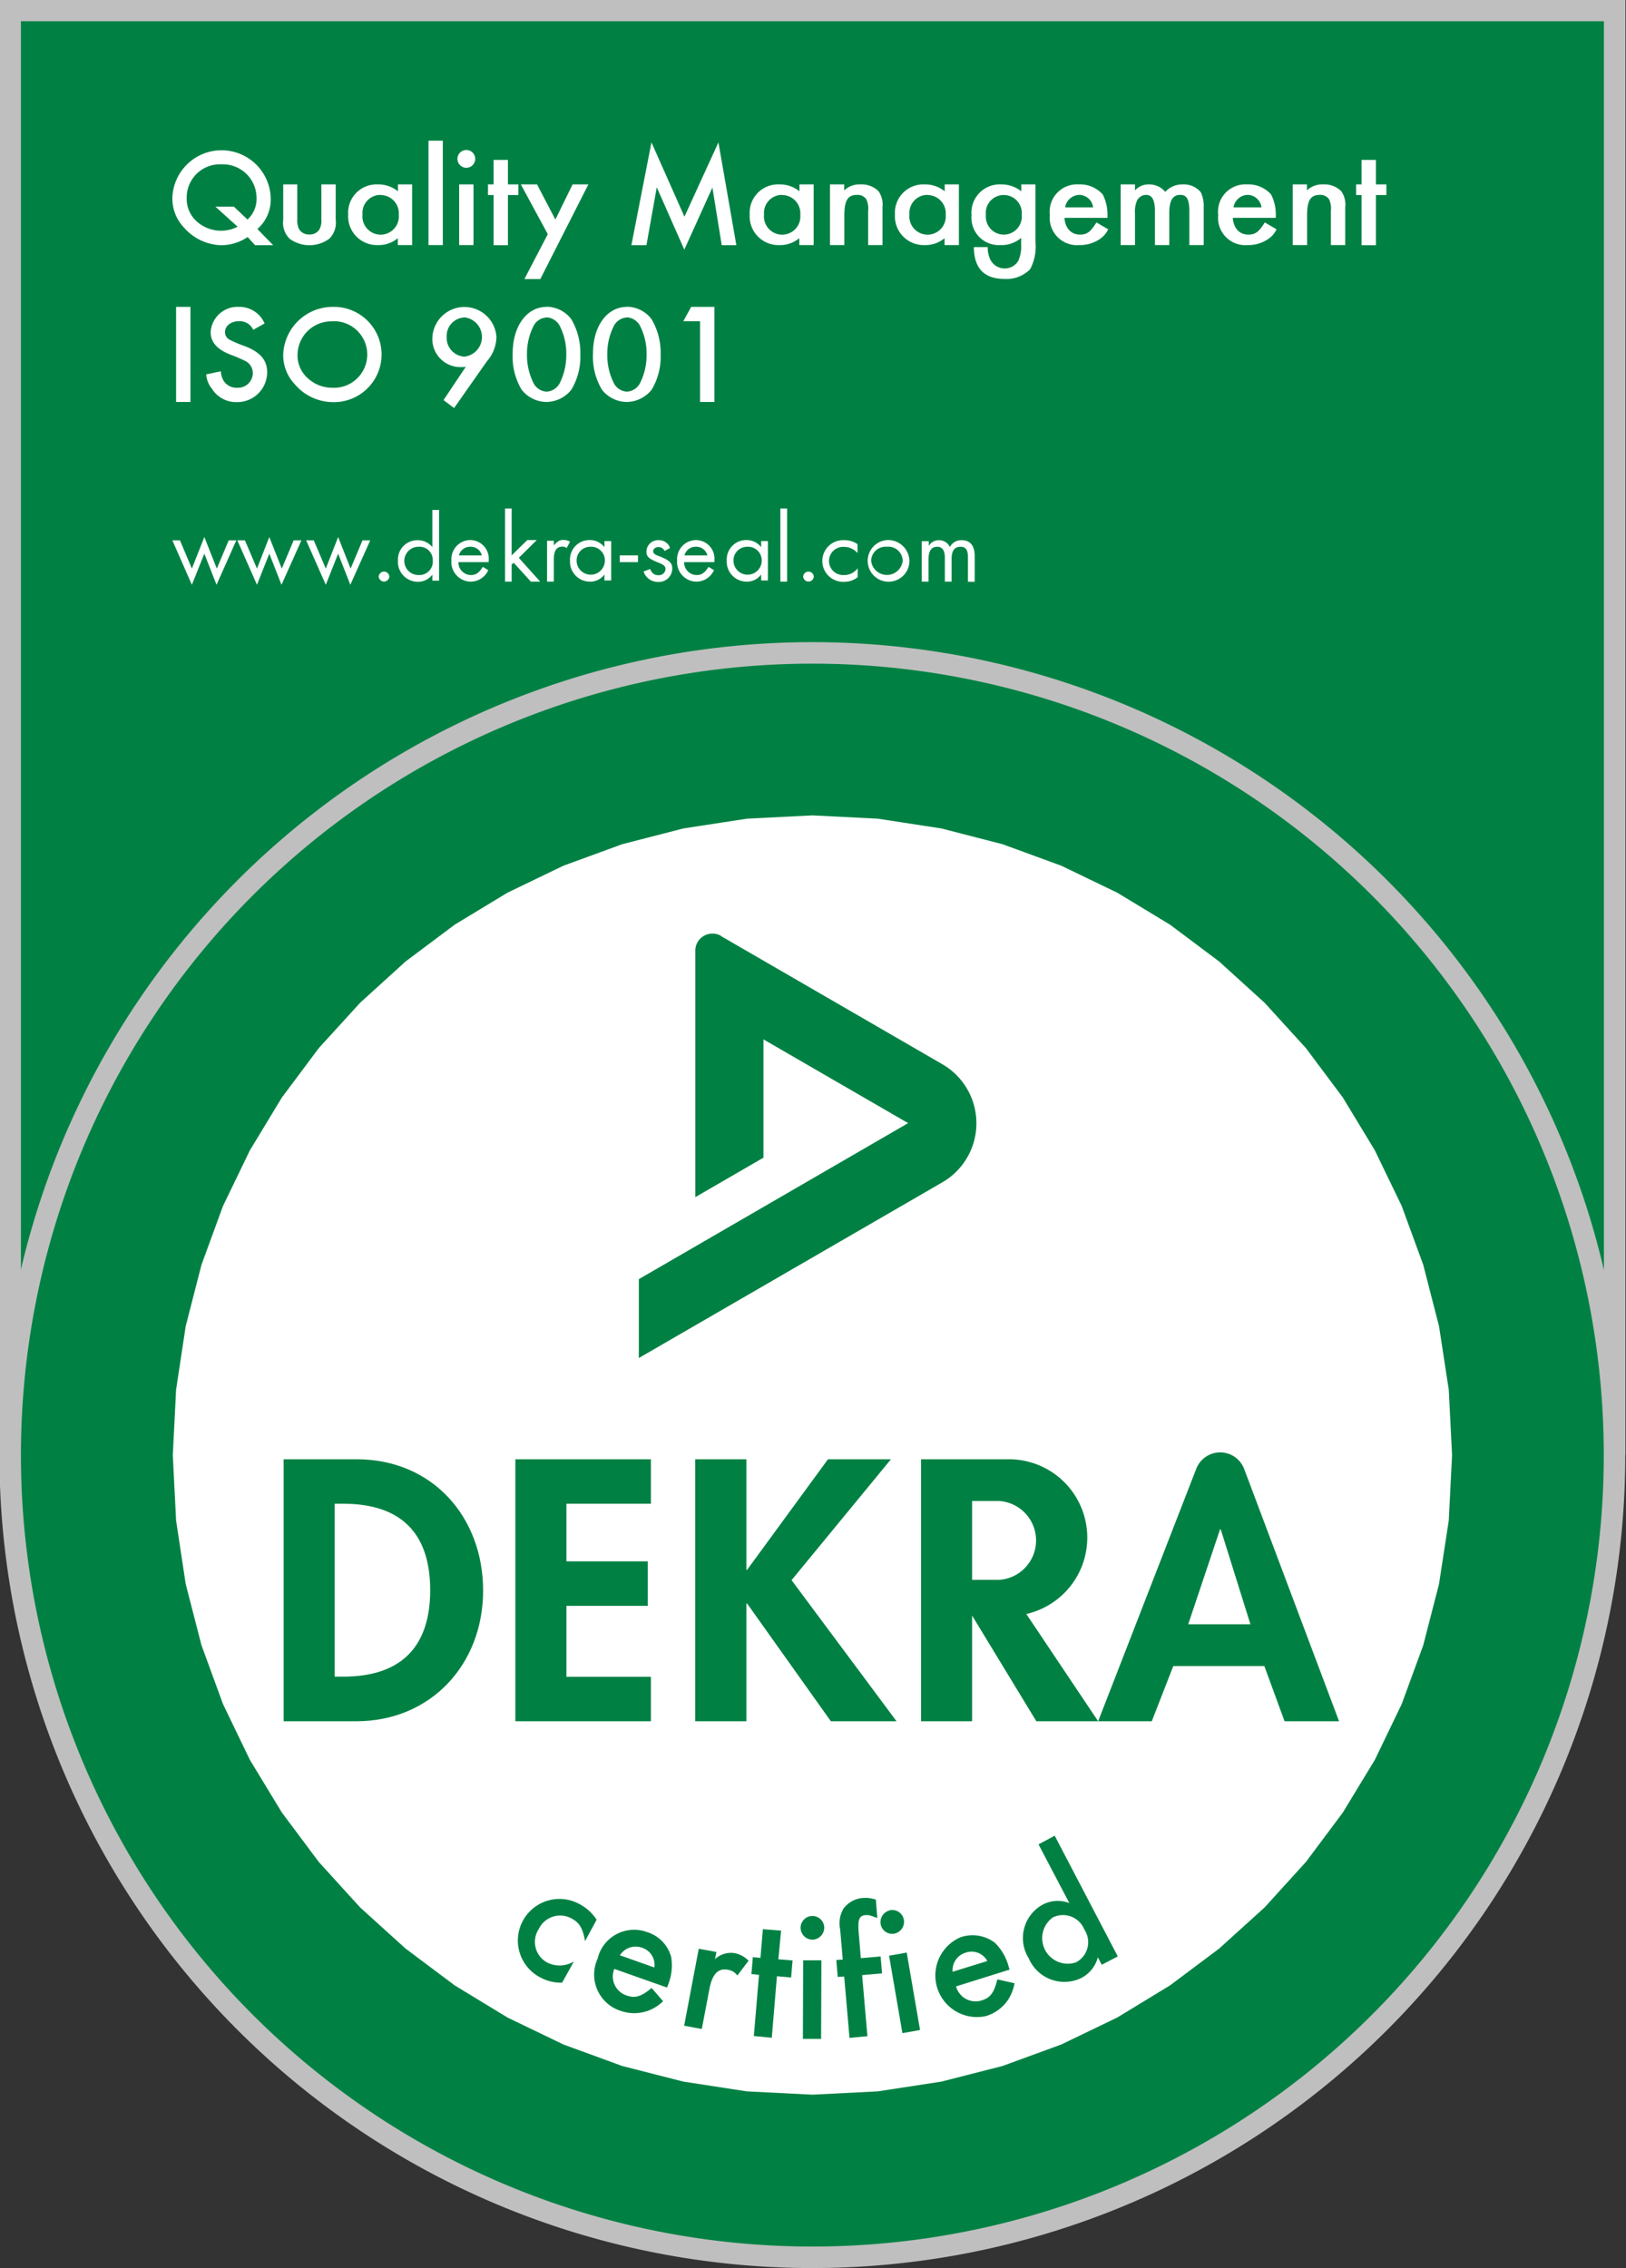<svg id="Warstwa_1" data-name="Warstwa 1" xmlns="http://www.w3.org/2000/svg" xmlns:xlink="http://www.w3.org/1999/xlink" width="113.39" height="158.17" viewBox="0 0 113.39 158.17">
  <rect x="0" y="0" width="113.39" height="158.17" fill="#333333" stroke="none"/>
  <defs>
    <clipPath id="clip-path">
      <rect id="Rectangle_1202" data-name="Rectangle 1202" width="113.39" height="158.17" fill="none"/>
    </clipPath>
    <clipPath id="clip-path-3">
      <path id="Path_20769" data-name="Path 20769" d="M61.21,57.09l-4.56-.23-4.56.23-4.43.68-4.27,1.1-4.1,1.5-3.9,1.88-3.68,2.23-3.43,2.57-3.17,2.88-2.88,3.16-2.57,3.44-2.23,3.68L15.55,84.1l-1.5,4.1-1.1,4.28-.67,4.43-.23,4.56.23,4.56.67,4.43,1.1,4.27,1.5,4.1,1.88,3.9,2.23,3.67,2.57,3.44,2.88,3.17,3.17,2.87,3.43,2.57,3.68,2.24,3.9,1.88,4.1,1.5,4.27,1.09,4.43.68,4.56.23,4.56-.23,4.43-.68,4.27-1.09,4.1-1.5,3.9-1.88,3.68-2.24,3.43-2.57,3.17-2.87,2.88-3.17,2.57-3.44,2.23-3.67,1.88-3.9,1.5-4.1,1.1-4.27.68-4.43.23-4.56-.23-4.56-.68-4.43-1.1-4.28-1.5-4.1-1.88-3.89-2.23-3.68-2.57-3.44-2.88-3.16-3.17-2.88-3.43-2.57-3.68-2.23-3.9-1.88-4.1-1.5-4.27-1.1Z" fill="none"/>
    </clipPath>
    <clipPath id="clip-path-4">
      <rect id="Rectangle_1206" data-name="Rectangle 1206" width="113.39" height="14.17" fill="none"/>
    </clipPath>
  </defs>
  <g id="Group_16226" data-name="Group 16226" clip-path="url(#clip-path)">
    <rect id="Rectangle_1201" data-name="Rectangle 1201" width="111.89" height="239.45" transform="translate(0.71 -138.73)" fill="#008143"/>
  </g>
  <g id="Group_16227" data-name="Group 16227" clip-path="url(#clip-path)">
    <rect id="Rectangle_1203" data-name="Rectangle 1203" width="111.89" height="239.45" transform="translate(0.71 -138.73)" fill="none" stroke="#bfbfbf" stroke-linecap="square" stroke-width="1.5"/>
    <path id="Path_20761" data-name="Path 20761" d="M56.65,157.41A55.94,55.94,0,1,0,.71,101.47a55.94,55.94,0,0,0,55.94,55.94" fill="#008143"/>
    <path id="Path_20762" data-name="Path 20762" d="M56.65,157.41A55.94,55.94,0,1,0,.71,101.47a55.94,55.94,0,0,0,55.94,55.94Z" fill="none" stroke="#bfbfbf" stroke-linecap="square" stroke-width="1.5"/>
  </g>
  <g id="Group_16228" data-name="Group 16228" clip-path="url(#clip-path-3)">
    <rect id="Rectangle_1205" data-name="Rectangle 1205" width="118.55" height="118.55" transform="translate(-22.114 72.794) rotate(-25)" fill="#fff"/>
    <path id="Path_20763" data-name="Path 20763" d="M23.34,104.86h.58c4.05,0,6.08,2.06,6.08,6.03,0,3.61-1.7,6.03-6.08,6.03h-.58V104.85Zm-3.56,15.17h5.06c5.21,0,8.85-3.97,8.85-9.11s-3.54-9.16-8.82-9.16H19.78v18.27Z" fill="#008143" fill-rule="evenodd"/>
    <path id="Path_20764" data-name="Path 20764" d="M45.39,104.86v-3.1H35.94v18.27h9.45v-3.1H39.5v-4.95h5.67v-3.1H39.5v-4.02Z" fill="#008143"/>
    <path id="Path_20765" data-name="Path 20765" d="M82.86,113.27l2.22-6.62h.05l2.07,6.62Zm-6.28,6.76,6.84-17.6a1.788,1.788,0,0,1,3.34,0l6.62,17.6h-3.8l-1.41-3.85H81.82l-1.5,3.85H76.56Z" fill="#008143" fill-rule="evenodd"/>
    <path id="Path_20766" data-name="Path 20766" d="M52.1,109.47h-.05v-7.71H48.48v18.27h3.57v-8.21h.05l5.84,8.21h4.58l-7.32-9.84,6.93-8.43H57.74Z" fill="#008143"/>
    <path id="Path_20767" data-name="Path 20767" d="M71.57,112.55l5.01,7.48H72.27l-4.48-7.37v7.37H64.23V101.76h6.13a5.463,5.463,0,0,1,1.21,10.79m-1.88-7.88h-1.9v5.5h1.9a2.757,2.757,0,0,0,0-5.5" fill="#008143"/>
    <path id="Path_20768" data-name="Path 20768" d="M50.27,65.27l15.44,8.94a4.756,4.756,0,0,1,0,8.24L44.55,94.7V89.2L63.33,78.32,53.24,72.48v8.25l-4.75,2.75V66.29a1.173,1.173,0,0,1,.6-1.03,1.2,1.2,0,0,1,1.19,0" fill="#008143"/>
  </g>
  <g id="Group_16229" data-name="Group 16229" clip-path="url(#clip-path-4)">
    <line id="Line_395" data-name="Line 395" x1="111.89" transform="translate(0.71 0.73)" fill="none" stroke="#bfbfbf" stroke-width="1.5"/>
  </g>
  <g id="Group_16230" data-name="Group 16230" clip-path="url(#clip-path)">
    <path id="Path_20770" data-name="Path 20770" d="M16.3,14.41H15.02l1.55,1.4a2.556,2.556,0,0,1-1.17.28,2.529,2.529,0,0,1-1.68-.65,2.1,2.1,0,0,1-.7-1.63,2.315,2.315,0,0,1,2.42-2.35,2.349,2.349,0,0,1,2.45,2.33,1.953,1.953,0,0,1-.63,1.52l-.95-.9Zm2.75,2.69-1.1-1.13a2.729,2.729,0,0,0,.93-2.1,3.431,3.431,0,0,0-6.86-.07,2.933,2.933,0,0,0,.82,2.08,3.56,3.56,0,0,0,2.6,1.22,3.318,3.318,0,0,0,1.83-.57l.52.57h1.27Z" fill="#fff" fill-rule="evenodd"/>
    <path id="Path_20771" data-name="Path 20771" d="M20.75,12.86h-1v2.47a1.559,1.559,0,0,0,.45,1.32,2.341,2.341,0,0,0,2.76,0,1.559,1.559,0,0,0,.45-1.32V12.86h-1v2.43a1.332,1.332,0,0,1-.12.68.77.77,0,0,1-.72.38.78.78,0,0,1-.72-.38,1.476,1.476,0,0,1-.12-.68V12.86Z" fill="#fff" fill-rule="evenodd"/>
    <path id="Path_20772" data-name="Path 20772" d="M26.53,13.6a1.278,1.278,0,0,1,1.28,1.38,1.271,1.271,0,1,1-2.53-.02,1.259,1.259,0,0,1,1.25-1.37Zm1.22-.74v.48a2.162,2.162,0,0,0-1.42-.48,1.977,1.977,0,0,0-2.05,2.1,2.008,2.008,0,0,0,2.08,2.13,2.078,2.078,0,0,0,1.38-.48v.48h1V12.86h-1Z" fill="#fff" fill-rule="evenodd"/>
    <rect id="Rectangle_1207" data-name="Rectangle 1207" width="1" height="7.28" transform="translate(29.88 9.81)" fill="#fff"/>
    <path id="Path_20773" data-name="Path 20773" d="M32.52,10.46a.619.619,0,0,0-.62.63.62.62,0,1,0,.62-.63Zm.5,2.4h-1v4.23h1V12.86Z" fill="#fff" fill-rule="evenodd"/>
    <path id="Path_20774" data-name="Path 20774" d="M35.42,13.6h.73v-.74h-.73V11.15h-1v1.71h-.39v.74h.39v3.5h1Z" fill="#fff" fill-rule="evenodd"/>
    <path id="Path_20775" data-name="Path 20775" d="M38.2,16.33l-1.63,3.13h1.11l3.35-6.6h-1.1l-1.2,2.45-1.28-2.45H36.32Z" fill="#fff" fill-rule="evenodd"/>
    <path id="Path_20776" data-name="Path 20776" d="M44.03,17.1h1.05l.72-4.04,1.92,4.35,1.96-4.33.65,4.02h1.02L50.1,9.93l-2.37,5.18-2.3-5.18Z" fill="#fff" fill-rule="evenodd"/>
    <path id="Path_20777" data-name="Path 20777" d="M54.53,13.6a1.278,1.278,0,0,1,1.28,1.38,1.271,1.271,0,1,1-2.53-.02,1.259,1.259,0,0,1,1.25-1.37Zm1.22-.74v.48a2.162,2.162,0,0,0-1.42-.48,1.977,1.977,0,0,0-2.05,2.1,2.008,2.008,0,0,0,2.08,2.13,2.078,2.078,0,0,0,1.38-.48v.48h1V12.86h-1Z" fill="#fff" fill-rule="evenodd"/>
    <path id="Path_20778" data-name="Path 20778" d="M57.88,12.86v4.23h1V15.06c0-1.08.23-1.47.9-1.47a.729.729,0,0,1,.63.3,1.552,1.552,0,0,1,.13.82v2.38h1V14.47a1.644,1.644,0,0,0-.27-1.13A1.663,1.663,0,0,0,60,12.86a1.524,1.524,0,0,0-1.13.42v-.42h-1Z" fill="#fff" fill-rule="evenodd"/>
    <path id="Path_20779" data-name="Path 20779" d="M64.67,13.6a1.278,1.278,0,0,1,1.28,1.38,1.271,1.271,0,1,1-2.53-.02,1.259,1.259,0,0,1,1.25-1.37Zm1.21-.74v.48a2.162,2.162,0,0,0-1.42-.48,1.977,1.977,0,0,0-2.05,2.1,2.008,2.008,0,0,0,2.08,2.13,2.078,2.078,0,0,0,1.38-.48v.48h1V12.86h-1Z" fill="#fff" fill-rule="evenodd"/>
    <path id="Path_20780" data-name="Path 20780" d="M70,13.6a1.256,1.256,0,0,1,1.25,1.38,1.256,1.256,0,0,1-2.12,1.03,1.288,1.288,0,0,1-.38-1.03A1.246,1.246,0,0,1,70,13.6Zm2.22-.74h-1v.48a2.211,2.211,0,0,0-1.42-.48,1.97,1.97,0,0,0-2.05,2.15,1.909,1.909,0,0,0,2.03,2.08,2.085,2.085,0,0,0,1.43-.5v.48a2.431,2.431,0,0,1-.2,1.12,1.092,1.092,0,0,1-.95.53,1.115,1.115,0,0,1-1-.62,1.92,1.92,0,0,1-.18-.87h-.97c.02,1.57.8,2.22,2.15,2.22a2.3,2.3,0,0,0,1.78-.68,3.377,3.377,0,0,0,.37-1.88V12.86Z" fill="#fff" fill-rule="evenodd"/>
    <path id="Path_20781" data-name="Path 20781" d="M74.28,14.46a1.027,1.027,0,0,1,.98-.87.991.991,0,0,1,.97.87H74.28Zm2.95.74v-.22a3.067,3.067,0,0,0-.33-1.42,2.117,2.117,0,0,0-1.67-.7,1.908,1.908,0,0,0-2.02,2.13,1.907,1.907,0,0,0,2.07,2.1,2.443,2.443,0,0,0,1.43-.43,1.649,1.649,0,0,0,.57-.67l-.82-.48c-.4.65-.65.85-1.15.85-.62,0-1.03-.45-1.08-1.17h3Z" fill="#fff" fill-rule="evenodd"/>
    <path id="Path_20782" data-name="Path 20782" d="M78.15,12.86v4.23h1V14.91a2,2,0,0,1,.13-.9.722.722,0,0,1,.63-.42c.43,0,.63.35.63,1.13v2.37h1v-2.2c0-.9.23-1.3.77-1.3.45,0,.63.32.63,1.13v2.37h1V14.46a2.247,2.247,0,0,0-.2-1.05,1.527,1.527,0,0,0-1.25-.55,1.607,1.607,0,0,0-1.23.52,1.445,1.445,0,0,0-1.13-.52,1.249,1.249,0,0,0-.98.42v-.42h-1Z" fill="#fff" fill-rule="evenodd"/>
    <path id="Path_20783" data-name="Path 20783" d="M86.02,14.46a1.027,1.027,0,0,1,.98-.87.991.991,0,0,1,.97.87H86.02Zm2.95.74v-.22a3.067,3.067,0,0,0-.33-1.42,2.117,2.117,0,0,0-1.67-.7,1.908,1.908,0,0,0-2.02,2.13,1.907,1.907,0,0,0,2.07,2.1,2.443,2.443,0,0,0,1.43-.43,1.649,1.649,0,0,0,.57-.67l-.82-.48c-.4.65-.65.85-1.15.85-.62,0-1.03-.45-1.08-1.17h3Z" fill="#fff" fill-rule="evenodd"/>
    <path id="Path_20784" data-name="Path 20784" d="M90.15,12.86v4.23h1V15.06c0-1.08.23-1.47.9-1.47a.729.729,0,0,1,.63.3,1.552,1.552,0,0,1,.13.82v2.38h1V14.47a1.644,1.644,0,0,0-.27-1.13,1.663,1.663,0,0,0-1.27-.48,1.524,1.524,0,0,0-1.13.42v-.42h-1Z" fill="#fff" fill-rule="evenodd"/>
    <path id="Path_20785" data-name="Path 20785" d="M95.95,13.6h.73v-.74h-.73V11.15h-1v1.71h-.38v.74h.38v3.5h1Z" fill="#fff" fill-rule="evenodd"/>
    <path id="Path_20786" data-name="Path 20786" d="M48.82,22.4v5.63h1V21.4H48.2l-.55,1h1.17Zm-5.1-.27a1.11,1.11,0,0,1,.95.67,4.247,4.247,0,0,1,.42,1.92,4.34,4.34,0,0,1-.42,1.92,1.105,1.105,0,0,1-.95.67,1.087,1.087,0,0,1-.95-.67,4.307,4.307,0,0,1-.42-1.95,4.227,4.227,0,0,1,.42-1.88,1.083,1.083,0,0,1,.95-.67Zm0-.73c-1.35,0-2.37,1.28-2.37,3.28a4.484,4.484,0,0,0,.63,2.5,2.224,2.224,0,0,0,1.73.85,2.255,2.255,0,0,0,1.73-.85,4.461,4.461,0,0,0,.63-2.45,4.62,4.62,0,0,0-.63-2.47,2.184,2.184,0,0,0-1.73-.87Zm-5.6.73a1.11,1.11,0,0,1,.95.67,4.247,4.247,0,0,1,.42,1.92,4.34,4.34,0,0,1-.42,1.92,1.105,1.105,0,0,1-.95.67,1.087,1.087,0,0,1-.95-.67,4.307,4.307,0,0,1-.42-1.95,4.227,4.227,0,0,1,.42-1.88,1.083,1.083,0,0,1,.95-.67Zm0-.73c-1.35,0-2.37,1.28-2.37,3.28a4.484,4.484,0,0,0,.63,2.5,2.224,2.224,0,0,0,1.73.85,2.255,2.255,0,0,0,1.73-.85,4.461,4.461,0,0,0,.63-2.45,4.62,4.62,0,0,0-.63-2.47,2.184,2.184,0,0,0-1.73-.87Zm-5.74.73a1.378,1.378,0,0,1,0,2.74,1.312,1.312,0,0,1-1.23-1.38,1.285,1.285,0,0,1,1.23-1.35Zm-.71,6.32,2.28-3.25a2.643,2.643,0,0,0,.67-1.7,2.238,2.238,0,0,0-4.47.07,1.959,1.959,0,0,0,1.98,2.03,2.368,2.368,0,0,0,.35-.02L30.93,27.9l.73.55ZM23.18,22.4a2.323,2.323,0,1,1-.02,4.64,2.51,2.51,0,0,1-1.68-.65,2.108,2.108,0,0,1-.73-1.68,2.356,2.356,0,0,1,2.43-2.3Zm.02-1a3.456,3.456,0,0,0-3.45,3.3,2.96,2.96,0,0,0,.83,2.12,3.5,3.5,0,0,0,2.57,1.22,3.322,3.322,0,1,0,.05-6.64Zm-4.75,1.15a1.914,1.914,0,0,0-1.78-1.15,1.877,1.877,0,0,0-1.98,1.75c0,.7.43,1.2,1.35,1.57a10.354,10.354,0,0,1,1.12.48.952.952,0,0,1,.47.82,1.032,1.032,0,0,1-1.08,1.02,1.061,1.061,0,0,1-.95-.48,1.428,1.428,0,0,1-.2-.67l-1.02.22a1.773,1.773,0,0,0,.4,1,1.978,1.978,0,0,0,1.72.93,2.084,2.084,0,0,0,2.13-2.08c0-.85-.48-1.4-1.55-1.82a8.255,8.255,0,0,1-1.07-.45.594.594,0,0,1-.32-.52c0-.45.42-.77.97-.77a1.03,1.03,0,0,1,1,.6l.8-.45ZM13.28,21.4h-1v6.63h1V21.4Z" fill="#fff" fill-rule="evenodd"/>
    <path id="Path_20787" data-name="Path 20787" d="M12.55,37.68h-.53l1.36,3.1.87-2.17.85,2.17,1.38-3.1h-.53l-.83,1.97-.87-2.2-.87,2.2Z" fill="#fff" fill-rule="evenodd"/>
    <path id="Path_20788" data-name="Path 20788" d="M17.08,37.68h-.53l1.37,3.1.86-2.17.85,2.17,1.39-3.1h-.54l-.83,1.97-.87-2.2-.86,2.2Z" fill="#fff" fill-rule="evenodd"/>
    <path id="Path_20789" data-name="Path 20789" d="M21.88,37.68h-.53l1.37,3.1.86-2.17.85,2.17,1.39-3.1h-.54l-.83,1.97-.87-2.2-.86,2.2Z" fill="#fff" fill-rule="evenodd"/>
    <path id="Path_20790" data-name="Path 20790" d="M26.78,39.86a.372.372,0,0,0-.37.35.371.371,0,0,0,.74,0A.372.372,0,0,0,26.78,39.86Z" fill="#fff" fill-rule="evenodd"/>
    <path id="Path_20791" data-name="Path 20791" d="M29.18,38.13a.922.922,0,0,1,1,.95.94.94,0,0,1-1,1.02.985.985,0,0,1,0-1.97Zm.97-2.58v2.6a1.31,1.31,0,0,0-1.03-.48,1.356,1.356,0,0,0-1.37,1.43,1.39,1.39,0,0,0,1.37,1.47,1.234,1.234,0,0,0,1.03-.5v.42h.47V35.56h-.47Z" fill="#fff" fill-rule="evenodd"/>
    <path id="Path_20792" data-name="Path 20792" d="M32,38.73a.8.8,0,0,1,.8-.6.789.789,0,0,1,.8.6H32Zm2.08.47v-.12a1.3,1.3,0,0,0-1.28-1.42,1.332,1.332,0,0,0-1.32,1.42,1.367,1.367,0,0,0,1.32,1.48,1.35,1.35,0,0,0,1.25-.8l-.38-.23c-.27.42-.48.57-.83.57a.877.877,0,0,1-.87-.9h2.12Z" fill="#fff" fill-rule="evenodd"/>
    <path id="Path_20793" data-name="Path 20793" d="M35.68,35.46h-.46v5.1h.46v-1.2l.15-.11,1.19,1.31h.65L36.18,38.9l1.25-1.24h-.66l-1.09,1.07Z" fill="#fff" fill-rule="evenodd"/>
    <path id="Path_20794" data-name="Path 20794" d="M38.15,37.73v2.83h.47V39.04c0-.65.2-.92.6-.92a.469.469,0,0,1,.3.1l.23-.45a.979.979,0,0,0-.45-.12c-.27,0-.4.08-.68.38v-.32h-.47Z" fill="#fff" fill-rule="evenodd"/>
    <path id="Path_20795" data-name="Path 20795" d="M41.18,38.13a.948.948,0,0,1,1,.97.985.985,0,1,1-1.97-.02A.948.948,0,0,1,41.18,38.13Zm.97-.4v.43a1.271,1.271,0,0,0-1.03-.5,1.356,1.356,0,0,0-1.37,1.43,1.39,1.39,0,0,0,1.37,1.47,1.22,1.22,0,0,0,1.03-.5v.42h.47V37.73Z" fill="#fff" fill-rule="evenodd"/>
    <rect id="Rectangle_1208" data-name="Rectangle 1208" width="1.27" height="0.47" transform="translate(43.22 38.73)" fill="#fff"/>
    <path id="Path_20796" data-name="Path 20796" d="M46.72,38.2a.8.8,0,0,0-.77-.53.808.808,0,0,0-.87.8c0,.35.17.5.85.77.37.15.48.25.48.45a.458.458,0,0,1-.48.42c-.3,0-.43-.1-.6-.43l-.45.17a1.046,1.046,0,0,0,1.03.73.93.93,0,0,0,.97-.92c0-.4-.17-.57-.85-.85-.38-.13-.48-.22-.48-.38s.17-.28.37-.28a.446.446,0,0,1,.42.27l.38-.2Z" fill="#fff" fill-rule="evenodd"/>
    <path id="Path_20797" data-name="Path 20797" d="M47.73,38.73a.8.8,0,0,1,.8-.6.789.789,0,0,1,.8.6Zm2.09.47v-.12a1.3,1.3,0,0,0-1.28-1.42,1.332,1.332,0,0,0-1.32,1.42,1.367,1.367,0,0,0,1.32,1.48,1.35,1.35,0,0,0,1.25-.8l-.38-.23c-.27.42-.48.57-.83.57a.877.877,0,0,1-.87-.9h2.12Z" fill="#fff" fill-rule="evenodd"/>
    <path id="Path_20798" data-name="Path 20798" d="M52.12,38.13a.948.948,0,0,1,1,.97.985.985,0,1,1-1.97-.02A.948.948,0,0,1,52.12,38.13Zm.96-.4v.43a1.271,1.271,0,0,0-1.03-.5,1.356,1.356,0,0,0-1.37,1.43,1.39,1.39,0,0,0,1.37,1.47,1.22,1.22,0,0,0,1.03-.5v.42h.47V37.73Z" fill="#fff" fill-rule="evenodd"/>
    <rect id="Rectangle_1209" data-name="Rectangle 1209" width="0.47" height="5.1" transform="translate(54.42 35.46)" fill="#fff"/>
    <path id="Path_20799" data-name="Path 20799" d="M56.38,39.86a.372.372,0,0,0-.37.35.371.371,0,0,0,.74,0A.372.372,0,0,0,56.38,39.86Z" fill="#fff" fill-rule="evenodd"/>
    <path id="Path_20800" data-name="Path 20800" d="M59.8,37.95a1.518,1.518,0,0,0-.9-.28,1.453,1.453,0,1,0-.02,2.9,1.459,1.459,0,0,0,.93-.32v-.62a1.172,1.172,0,0,1-.95.47.983.983,0,1,1,.02-1.96,1.22,1.22,0,0,1,.92.43v-.62Z" fill="#fff" fill-rule="evenodd"/>
    <path id="Path_20801" data-name="Path 20801" d="M61.83,38.13a1,1,0,0,1,1.12.98,1.107,1.107,0,0,1-2.2,0A1,1,0,0,1,61.83,38.13Zm.02-.47a1.455,1.455,0,1,0,1.57,1.45A1.494,1.494,0,0,0,61.85,37.66Z" fill="#fff" fill-rule="evenodd"/>
    <path id="Path_20802" data-name="Path 20802" d="M64.28,37.73v2.83h.47V39.01c0-.6.2-.88.62-.88.33,0,.52.25.52.75v1.68h.47V38.98c0-.57.2-.85.62-.85.37,0,.52.22.52.72v1.72h.47v-1.8c0-.7-.3-1.1-.9-1.1a.88.88,0,0,0-.83.48.827.827,0,0,0-.77-.48.794.794,0,0,0-.7.4v-.33H64.3Z" fill="#fff" fill-rule="evenodd"/>
    <path id="Path_20803" data-name="Path 20803" d="M41.6,133.86a3.179,3.179,0,0,0-1.17-1.07,2.9,2.9,0,1,0-2.78,5.09,3.045,3.045,0,0,0,1.55.38l.82-1.48a1.919,1.919,0,0,1-1.87.07,1.635,1.635,0,0,1-.58-2.33,1.654,1.654,0,0,1,2.3-.73c.53.28.77.67.93,1.57l.8-1.48Z" fill="#008143" fill-rule="evenodd"/>
    <path id="Path_20804" data-name="Path 20804" d="M43.23,136.35a1.294,1.294,0,0,1,1.53-.53,1.244,1.244,0,0,1,.87,1.38l-2.4-.85Zm3.29,2.25.1-.28a3.559,3.559,0,0,0,.18-1.87,2.515,2.515,0,0,0-1.68-1.72,2.618,2.618,0,0,0-3.45,1.87,2.653,2.653,0,0,0,1.6,3.62,2.837,2.837,0,0,0,1.97-.02,2.9,2.9,0,0,0,1-.65l-.8-.92c-.75.62-1.15.73-1.75.52a1.393,1.393,0,0,1-.85-1.85Z" fill="#008143" fill-rule="evenodd"/>
    <path id="Path_20805" data-name="Path 20805" d="M48.73,135.88l-1.02,5.38,1.23.23.53-2.78c.2-1.07.62-1.48,1.3-1.35a1.01,1.01,0,0,1,.65.4l.78-1.03a1.813,1.813,0,0,0-.97-.53,1.627,1.627,0,0,0-1.37.42l.1-.5-1.25-.23Z" fill="#008143" fill-rule="evenodd"/>
    <path id="Path_20806" data-name="Path 20806" d="M54.18,137.81l.99.09.1-1.19-.99-.08.19-2-1.27-.1-.17,2-.53-.05-.1,1.18.53.05-.36,4.27,1.25.12Z" fill="#008143" fill-rule="evenodd"/>
    <path id="Path_20807" data-name="Path 20807" d="M56.65,133.61a.824.824,0,0,0-.82.82.834.834,0,0,0,.83.83.846.846,0,0,0,.82-.83A.826.826,0,0,0,56.65,133.61Zm.63,3.09H56.01l-.02,5.48h1.27Z" fill="#008143" fill-rule="evenodd"/>
    <path id="Path_20808" data-name="Path 20808" d="M60.13,137.73l1.38-.12-.1-1.18-1.38.12-.15-1.8c-.07-.88.03-1.17.48-1.2.23-.02.33.02.82.2l-.1-1.28a2.211,2.211,0,0,0-.87-.12,1.853,1.853,0,0,0-1.37.72,2,2,0,0,0-.25,1.48l.18,2.1-.45.03.1,1.18.45-.03.37,4.28,1.25-.12-.37-4.27Z" fill="#008143" fill-rule="evenodd"/>
    <path id="Path_20809" data-name="Path 20809" d="M62.08,133.21a.844.844,0,0,0-.67.95.813.813,0,0,0,.95.68.838.838,0,0,0,.67-.97.828.828,0,0,0-.95-.67Zm1.15,2.95-1.23.22.93,5.4,1.23-.22-.93-5.4Z" fill="#008143" fill-rule="evenodd"/>
    <path id="Path_20810" data-name="Path 20810" d="M66.43,137.5a1.277,1.277,0,0,1,.9-1.33,1.241,1.241,0,0,1,1.52.58Zm3.97-.15-.08-.28a3.611,3.611,0,0,0-.95-1.6,2.578,2.578,0,0,0-2.38-.38,2.9,2.9,0,0,0,1.76,5.5,2.83,2.83,0,0,0,1.57-1.17,3.229,3.229,0,0,0,.43-1.12l-1.2-.27c-.23.93-.48,1.28-1.1,1.47a1.411,1.411,0,0,1-1.78-.98l3.73-1.17Z" fill="#008143" fill-rule="evenodd"/>
    <path id="Path_20811" data-name="Path 20811" d="M73.42,133.71a1.606,1.606,0,0,1,2.2.85,1.586,1.586,0,0,1-.58,2.28,1.781,1.781,0,0,1-1.62-3.13Zm-1-5.1,2.15,4.1a2.222,2.222,0,0,0-1.88.12,2.657,2.657,0,0,0-.95,3.73,2.7,2.7,0,0,0,3.65,1.38,2.275,2.275,0,0,0,1.17-1.45l.27.52,1.12-.58-4.4-8.42-1.12.6Z" fill="#008143" fill-rule="evenodd"/>
  </g>
</svg>
